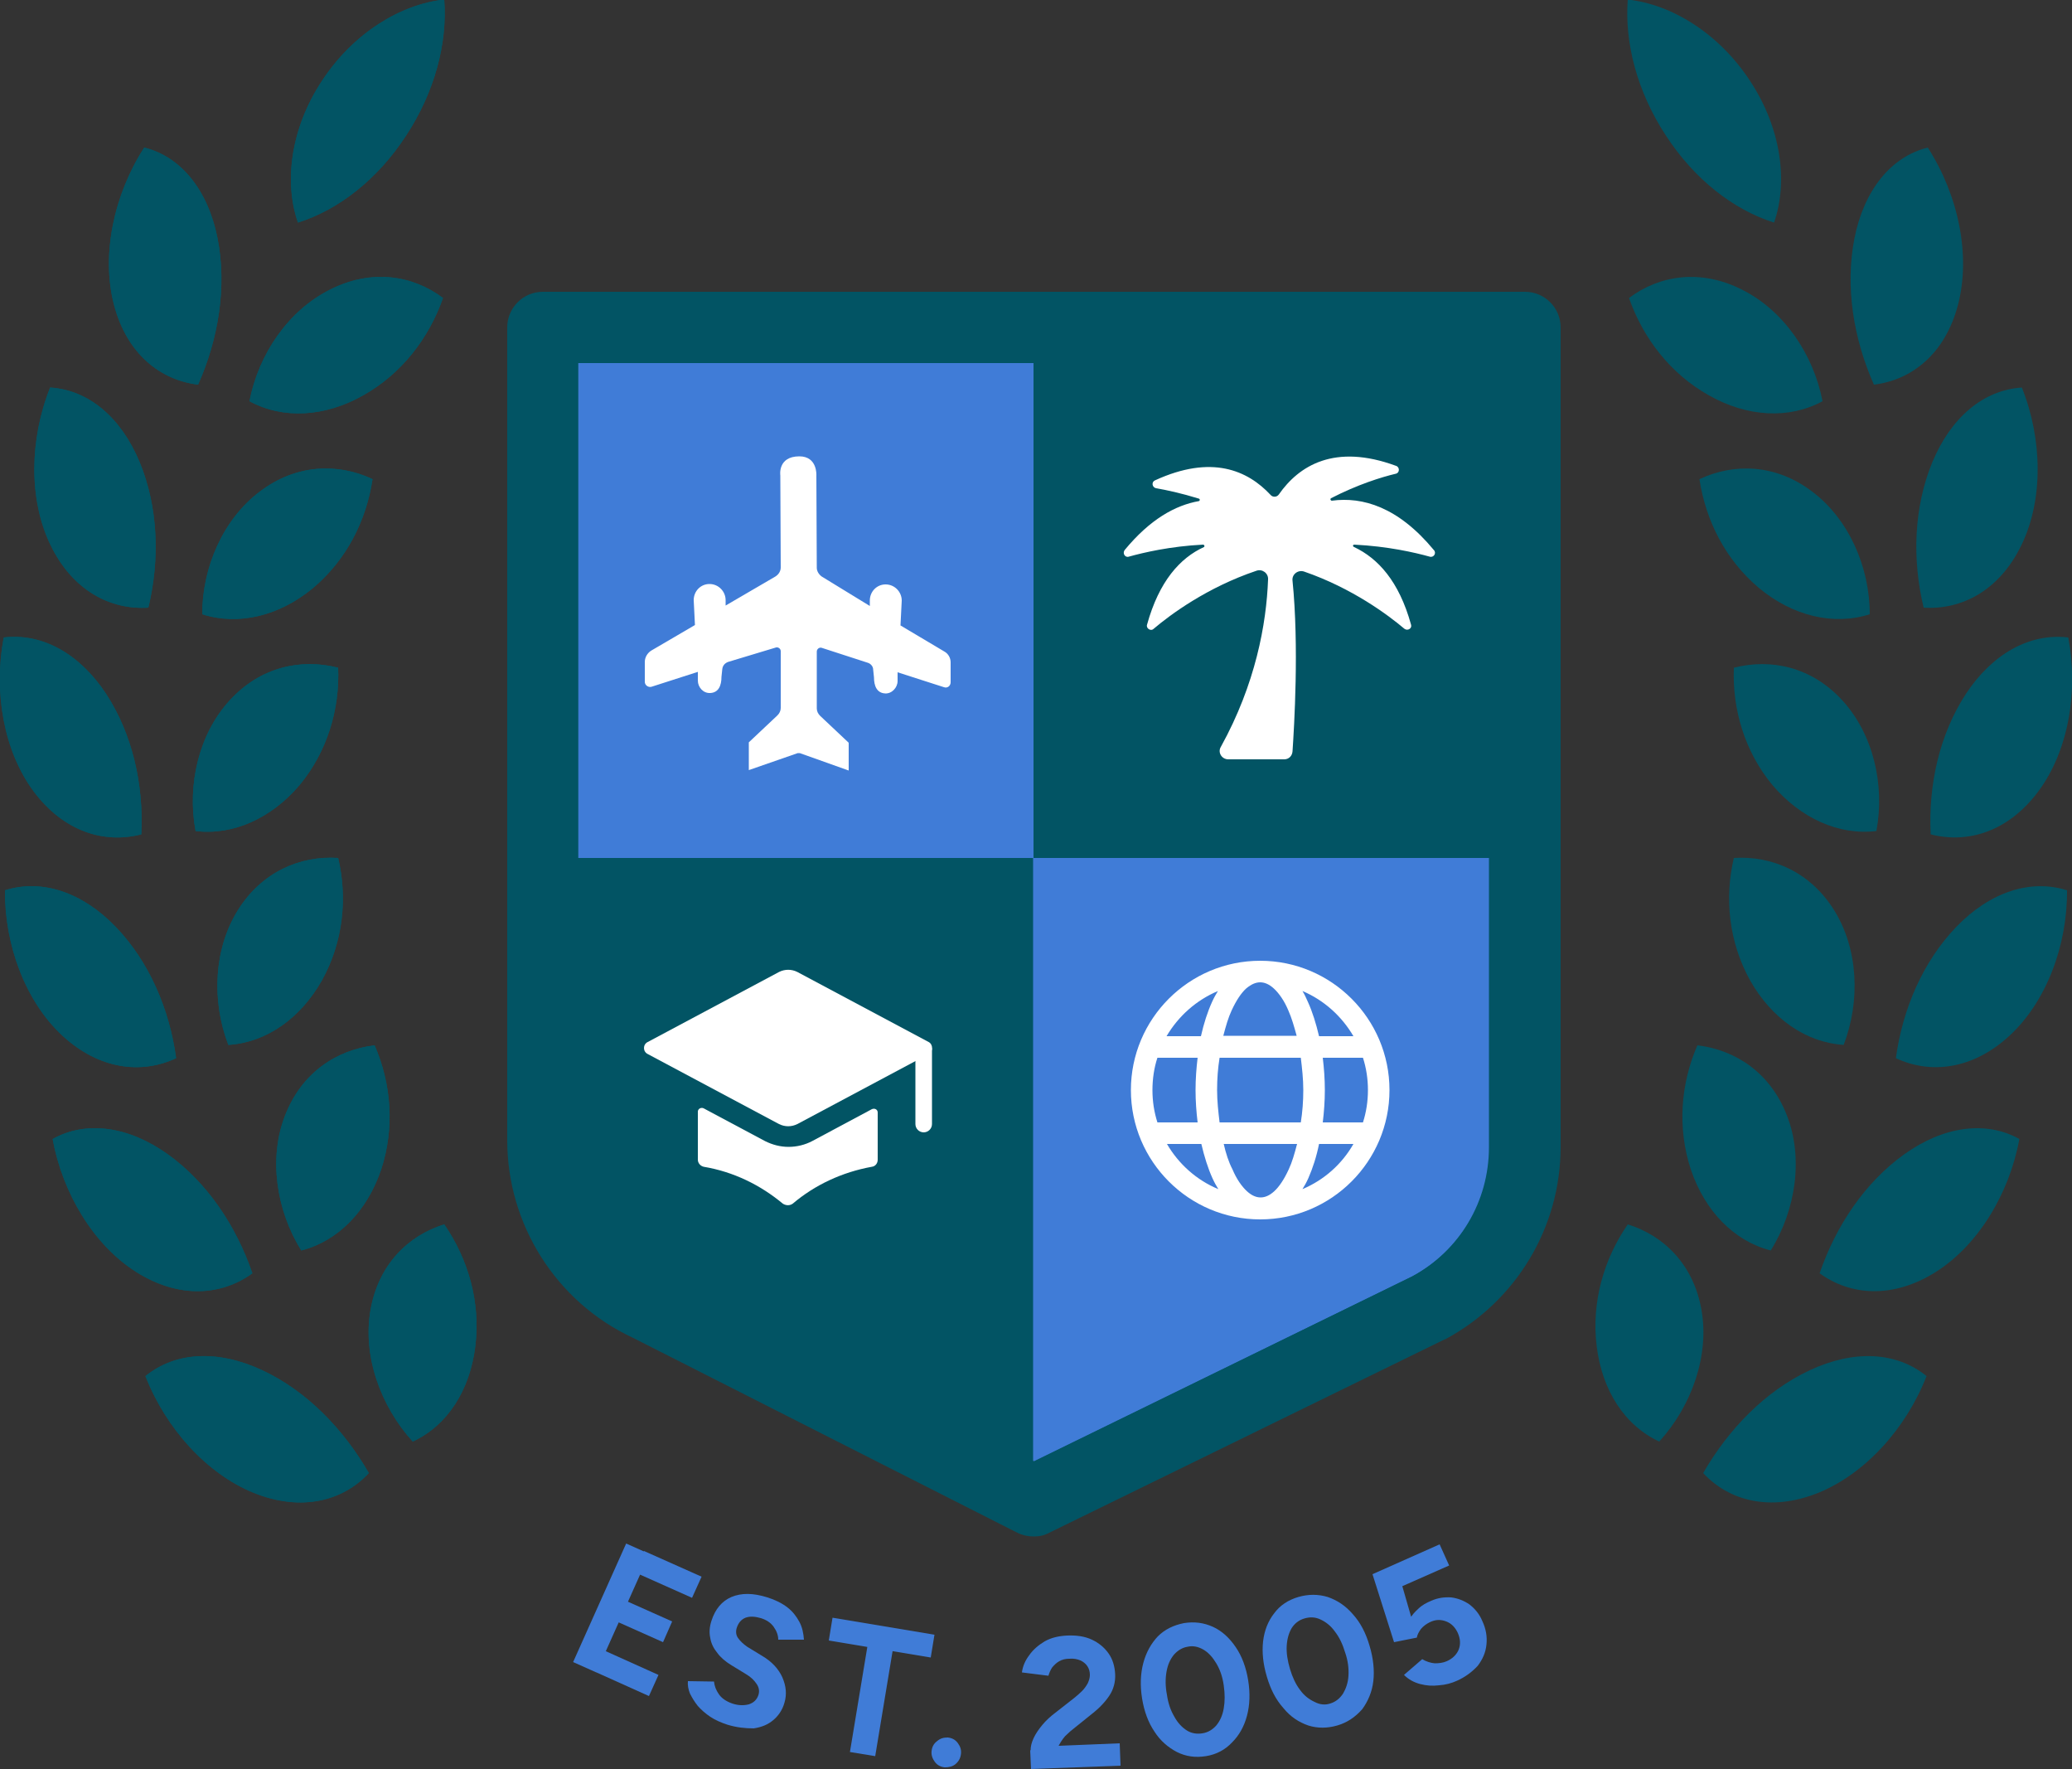 <?xml version="1.0" encoding="utf-8"?>
<!-- Generator: Adobe Illustrator 27.8.1, SVG Export Plug-In . SVG Version: 6.00 Build 0)  -->
<svg version="1.1" id="Layer_1" xmlns="http://www.w3.org/2000/svg" xmlns:xlink="http://www.w3.org/1999/xlink" x="0px" y="0px"
	 viewBox="0 0 500 426.8" style="enable-background:new 0 0 500 426.8;" xml:space="preserve">
<rect x="0" y="0" width="500" height="426.8" fill="#333333" stroke="none"/>
<style type="text/css">
	.st0{fill:#025464;}
	.st1{fill:#407CD7;}
	.st2{fill:#FFFFFF;}
	.st3{fill-rule:evenodd;clip-rule:evenodd;fill:#FFFFFF;}
</style>
<g>
	<g>
		<g>
			<path class="st0" d="M130.9,126V79h237v20.1v137.2v40.4c0,16.2-8.9,31.2-23.3,38.8l-95.3,46.6L156.3,315
				c-15.5-7.2-25.4-22.8-25.4-39.9V126z"/>
			<rect x="139.5" y="87.6" class="st1" width="109.9" height="119.4"/>
			<path class="st1" d="M340.7,308c11.5-6.2,18.6-18.1,18.6-31.2V207h-110v145.6l0.1,0L340.7,308z"/>
			<path class="st0" d="M249.4,370.7c-1.3,0-2.7-0.3-3.9-0.9l-92.9-47.1c-18.4-8.6-30.2-27.3-30.2-47.6V79c0-4.7,3.8-8.6,8.6-8.6
				h237c4.7,0,8.6,3.8,8.6,8.6v197.7c0,19.4-10.7,37.2-27.8,46.4c-0.1,0-0.2,0.1-0.3,0.1l-95.3,46.6
				C251.9,370.5,250.7,370.7,249.4,370.7z M139.5,87.6v187.5c0,13.7,8,26.3,20.5,32.1c0.1,0,0.2,0.1,0.3,0.1l89.3,45.3l91.3-44.7
				c11.5-6.2,18.6-18.1,18.6-31.2V87.6H139.5z"/>
			<g>
				<g>
					<path class="st0" d="M422.3,19.5c7.6,11.5,9.2,24.5,5.8,34.2c-9.8-3.1-19.2-10.4-26.1-21c-6.9-10.5-10-22.3-9.2-32.8
						C403.2,1,414.7,7.9,422.3,19.5z"/>
				</g>
				<g>
					<g>
						<path class="st0" d="M420.4,69.9c10,5,17.2,15.5,19.4,26.9c-8.1,4.4-18.2,3.8-27.4-1.4c-9.3-5.2-15.9-13.8-19.3-23.5
							C400.4,66.4,410.4,64.8,420.4,69.9z"/>
					</g>
					<g>
						<path class="st0" d="M447.5,57.5c-2.3,11.7-0.2,24.3,4.7,35.3c9.1-1.1,17.2-7.4,20.3-19.3c3.1-11.9,0.1-26.4-7.3-37.9
							C456.3,37.8,449.8,45.9,447.5,57.5z"/>
					</g>
				</g>
				<g>
					<g>
						<path class="st0" d="M437.3,118.6c8.8,6.6,13.9,18.2,13.9,29.6c-8.8,2.8-18.6,0.4-26.7-6.3c-8.1-6.8-12.9-16.3-14.4-26.3
							C418.4,111.7,428.5,111.9,437.3,118.6z"/>
					</g>
					<g>
						<path class="st0" d="M466.3,111.5c-4.5,10.9-4.9,23.5-2.1,35.1c9.1,0.6,18.3-4.1,23.6-15.1c5.3-10.9,5.1-25.5,0.1-38
							C478.6,94.1,470.8,100.7,466.3,111.5z"/>
					</g>
				</g>
				<g>
					<g>
						<path class="st0" d="M444.6,169c7.4,8.1,10.3,20.3,8.2,31.5c-9.1,1.1-18.3-3.1-25.1-11.1c-6.7-8.1-9.7-18.3-9.3-28.3
							C427.4,158.8,437.2,160.9,444.6,169z"/>
					</g>
					<g>
						<path class="st0" d="M474.4,167.4c-6.4,9.8-9.1,22-8.5,33.9c8.9,2.3,18.7-0.6,26-10.4c7.2-9.7,9.7-24,7.2-37.1
							C489.8,152.7,480.8,157.7,474.4,167.4z"/>
					</g>
				</g>
				<g>
					<g>
						<path class="st0" d="M442.6,219.6c5.8,9.3,6.4,21.8,2.3,32.5c-9.2-0.6-17.4-6.4-22.6-15.6c-5.1-9.2-6.2-19.8-3.9-29.5
							C427.5,206.4,436.8,210.3,442.6,219.6z"/>
					</g>
					<g>
						<path class="st0" d="M472.1,223.6c-8.1,8.4-13,19.9-14.6,31.7c8.3,3.9,18.5,2.8,27.4-5.4c8.9-8.2,14-21.8,13.9-35.1
							C490,212,480.2,215.2,472.1,223.6z"/>
					</g>
				</g>
				<g>
					<g>
						<path class="st0" d="M431.2,269.1c4,10.2,2.2,22.8-3.9,32.6c-8.9-2.3-15.9-9.5-19.3-19.6c-3.3-10.1-2.4-20.7,1.6-29.9
							C418.8,253.3,427.2,258.8,431.2,269.1z"/>
					</g>
					<g>
						<path class="st0" d="M459.5,278.5c-9.5,6.8-16.5,17.3-20.4,28.7c7.4,5.4,17.7,6.2,28-0.3c10.3-6.5,17.8-19,20.2-32.1
							C479.2,270.3,469,271.7,459.5,278.5z"/>
					</g>
				</g>
				<g>
					<g>
						<path class="st0" d="M410.6,316.1c1.9,10.9-2.3,23-10.2,31.7c-8.4-3.9-13.8-12.4-15.1-23c-1.3-10.6,1.7-21,7.5-29.4
							C401.5,298.1,408.7,305.1,410.6,316.1z"/>
					</g>
					<g>
						<path class="st0" d="M436.7,330.6c-10.7,5-19.6,14.2-25.7,24.8c6.2,6.7,16.2,9.4,27.7,4.8c11.4-4.6,21.3-15.6,26.2-28.2
							C457.6,326.1,447.4,325.6,436.7,330.6z"/>
					</g>
				</g>
			</g>
			<g>
				<g>
					<g>
						<path class="st0" d="M77.7,19.5c-7.6,11.5-9.2,24.5-5.8,34.2c9.8-3.1,19.2-10.4,26.1-21c6.9-10.5,10-22.3,9.2-32.8
							C96.8,1,85.3,7.9,77.7,19.5z"/>
					</g>
					<g>
						<g>
							<path class="st0" d="M79.6,69.9c-10,5-17.2,15.5-19.4,26.9c8.1,4.4,18.2,3.8,27.4-1.4c9.3-5.2,15.9-13.8,19.3-23.5
								C99.6,66.4,89.6,64.8,79.6,69.9z"/>
						</g>
						<g>
							<path class="st0" d="M52.5,57.5c2.3,11.7,0.2,24.3-4.7,35.3c-9.1-1.1-17.2-7.4-20.3-19.3c-3.1-11.9-0.1-26.4,7.3-37.9
								C43.7,37.8,50.2,45.9,52.5,57.5z"/>
						</g>
					</g>
					<g>
						<g>
							<path class="st0" d="M62.7,118.6c-8.8,6.6-13.9,18.2-13.9,29.6c8.8,2.8,18.6,0.4,26.7-6.3c8.1-6.8,12.9-16.3,14.4-26.3
								C81.6,111.7,71.5,111.9,62.7,118.6z"/>
						</g>
						<g>
							<path class="st0" d="M33.7,111.5c4.5,10.9,4.9,23.5,2.1,35.1c-9.1,0.6-18.3-4.1-23.6-15.1c-5.3-10.9-5.1-25.5-0.1-38
								C21.4,94.1,29.2,100.7,33.7,111.5z"/>
						</g>
					</g>
					<g>
						<g>
							<path class="st0" d="M55.4,169c-7.4,8.1-10.3,20.3-8.2,31.5c9.1,1.1,18.3-3.1,25.1-11.1c6.7-8.1,9.7-18.3,9.3-28.3
								C72.6,158.8,62.8,160.9,55.4,169z"/>
						</g>
						<g>
							<path class="st0" d="M25.6,167.4c6.4,9.8,9.1,22,8.5,33.9c-8.9,2.3-18.7-0.6-26-10.4c-7.2-9.7-9.7-24-7.2-37.1
								C10.2,152.7,19.2,157.7,25.6,167.4z"/>
						</g>
					</g>
					<g>
						<g>
							<path class="st0" d="M57.4,219.6c-5.8,9.3-6.4,21.8-2.3,32.5c9.2-0.6,17.4-6.4,22.6-15.6c5.1-9.2,6.2-19.8,3.9-29.5
								C72.5,206.4,63.2,210.3,57.4,219.6z"/>
						</g>
						<g>
							<path class="st0" d="M27.9,223.6c8.1,8.4,13,19.9,14.6,31.7c-8.3,3.9-18.5,2.8-27.4-5.4c-8.9-8.2-14-21.8-13.9-35.1
								C10,212,19.8,215.2,27.9,223.6z"/>
						</g>
					</g>
					<g>
						<g>
							<path class="st0" d="M68.8,269.1c-4,10.2-2.2,22.8,3.9,32.6c8.9-2.3,15.9-9.5,19.3-19.6c3.3-10.1,2.4-20.7-1.6-29.9
								C81.2,253.3,72.8,258.8,68.8,269.1z"/>
						</g>
						<g>
							<path class="st0" d="M40.5,278.5c9.5,6.8,16.5,17.3,20.4,28.7c-7.4,5.4-17.7,6.2-28-0.3c-10.3-6.5-17.8-19-20.2-32.1
								C20.8,270.3,31,271.7,40.5,278.5z"/>
						</g>
					</g>
					<g>
						<g>
							<path class="st0" d="M89.4,316.1c-1.9,10.9,2.3,23,10.2,31.7c8.4-3.9,13.8-12.4,15.1-23c1.3-10.6-1.7-21-7.5-29.4
								C98.5,298.1,91.3,305.1,89.4,316.1z"/>
						</g>
						<g>
							<path class="st0" d="M63.3,330.6c10.7,5,19.6,14.2,25.7,24.8c-6.2,6.7-16.2,9.4-27.7,4.8c-11.4-4.6-21.3-15.6-26.2-28.2
								C42.4,326.1,52.6,325.6,63.3,330.6z"/>
						</g>
					</g>
				</g>
				<g>
					<path class="st0" d="M77.7,19.5c-7.6,11.5-9.2,24.5-5.8,34.2c9.8-3.1,19.2-10.4,26.1-21c6.9-10.5,10-22.3,9.2-32.8
						C96.8,1,85.3,7.9,77.7,19.5z"/>
				</g>
				<g>
					<g>
						<path class="st0" d="M79.6,69.9c-10,5-17.2,15.5-19.4,26.9c8.1,4.4,18.2,3.8,27.4-1.4c9.3-5.2,15.9-13.8,19.3-23.5
							C99.6,66.4,89.6,64.8,79.6,69.9z"/>
					</g>
					<g>
						<path class="st0" d="M52.5,57.5c2.3,11.7,0.2,24.3-4.7,35.3c-9.1-1.1-17.2-7.4-20.3-19.3c-3.1-11.9-0.1-26.4,7.3-37.9
							C43.7,37.8,50.2,45.9,52.5,57.5z"/>
					</g>
				</g>
				<g>
					<g>
						<path class="st0" d="M62.7,118.6c-8.8,6.6-13.9,18.2-13.9,29.6c8.8,2.8,18.6,0.4,26.7-6.3c8.1-6.8,12.9-16.3,14.4-26.3
							C81.6,111.7,71.5,111.9,62.7,118.6z"/>
					</g>
					<g>
						<path class="st0" d="M33.7,111.5c4.5,10.9,4.9,23.5,2.1,35.1c-9.1,0.6-18.3-4.1-23.6-15.1c-5.3-10.9-5.1-25.5-0.1-38
							C21.4,94.1,29.2,100.7,33.7,111.5z"/>
					</g>
				</g>
				<g>
					<g>
						<path class="st0" d="M55.4,169c-7.4,8.1-10.3,20.3-8.2,31.5c9.1,1.1,18.3-3.1,25.1-11.1c6.7-8.1,9.7-18.3,9.3-28.3
							C72.6,158.8,62.8,160.9,55.4,169z"/>
					</g>
					<g>
						<path class="st0" d="M25.6,167.4c6.4,9.8,9.1,22,8.5,33.9c-8.9,2.3-18.7-0.6-26-10.4c-7.2-9.7-9.7-24-7.2-37.1
							C10.2,152.7,19.2,157.7,25.6,167.4z"/>
					</g>
				</g>
				<g>
					<g>
						<path class="st0" d="M57.4,219.6c-5.8,9.3-6.4,21.8-2.3,32.5c9.2-0.6,17.4-6.4,22.6-15.6c5.1-9.2,6.2-19.8,3.9-29.5
							C72.5,206.4,63.2,210.3,57.4,219.6z"/>
					</g>
					<g>
						<path class="st0" d="M27.9,223.6c8.1,8.4,13,19.9,14.6,31.7c-8.3,3.9-18.5,2.8-27.4-5.4c-8.9-8.2-14-21.8-13.9-35.1
							C10,212,19.8,215.2,27.9,223.6z"/>
					</g>
				</g>
				<g>
					<g>
						<path class="st0" d="M68.8,269.1c-4,10.2-2.2,22.8,3.9,32.6c8.9-2.3,15.9-9.5,19.3-19.6c3.3-10.1,2.4-20.7-1.6-29.9
							C81.2,253.3,72.8,258.8,68.8,269.1z"/>
					</g>
					<g>
						<path class="st0" d="M40.5,278.5c9.5,6.8,16.5,17.3,20.4,28.7c-7.4,5.4-17.7,6.2-28-0.3c-10.3-6.5-17.8-19-20.2-32.1
							C20.8,270.3,31,271.7,40.5,278.5z"/>
					</g>
				</g>
				<g>
					<g>
						<path class="st0" d="M89.4,316.1c-1.9,10.9,2.3,23,10.2,31.7c8.4-3.9,13.8-12.4,15.1-23c1.3-10.6-1.7-21-7.5-29.4
							C98.5,298.1,91.3,305.1,89.4,316.1z"/>
					</g>
					<g>
						<path class="st0" d="M63.3,330.6c10.7,5,19.6,14.2,25.7,24.8c-6.2,6.7-16.2,9.4-27.7,4.8c-11.4-4.6-21.3-15.6-26.2-28.2
							C42.4,326.1,52.6,325.6,63.3,330.6z"/>
					</g>
				</g>
			</g>
			<g>
				<g>
					<path class="st2" d="M224.1,254.3l-31.7,16.9c-1.4,0.7-3,0.7-4.4,0l-31.7-16.9c-1.2-0.6-1.2-2.3,0-2.9l31.7-16.9
						c1.4-0.7,3-0.7,4.4,0l31.7,16.9C225.2,252,225.2,253.7,224.1,254.3z"/>
				</g>
				<g>
					<path class="st2" d="M222.9,273.2L222.9,273.2c1.1,0,2-0.9,2-2v-18.3h-4v18.3C220.9,272.3,221.8,273.2,222.9,273.2z"/>
				</g>
				<g>
					<path class="st2" d="M191.3,290.4c5.3-4.5,11.9-7.6,19.1-8.9c0.8-0.1,1.4-0.8,1.4-1.7v-11.4c0-0.7-0.7-1.1-1.4-0.8l-14.4,7.7
						c-1.7,0.9-3.7,1.4-5.7,1.4c-2,0-3.9-0.5-5.7-1.4l-14.8-7.9c-0.6-0.3-1.4,0.1-1.4,0.8v11.6c0,0.8,0.6,1.5,1.4,1.7
						c7.2,1.2,13.7,4.4,19.1,8.9C189.7,290.9,190.6,290.9,191.3,290.4z"/>
				</g>
			</g>
			<g>
				<path class="st2" d="M304.1,231.8c-17.2,0-31.2,14-31.2,31.2c0,17.2,14,31.2,31.2,31.2c17.2,0,31.2-14,31.2-31.2
					C335.3,245.8,321.3,231.8,304.1,231.8z M304.1,237c1,0,2.1,0.4,3.3,1.5s2.5,2.9,3.5,5.3c0.8,1.8,1.4,3.9,2,6.1h-17.7
					c0.6-2.3,1.2-4.4,2-6.1c1.1-2.4,2.3-4.2,3.5-5.3C302,237.4,303.1,237,304.1,237z M293.9,239.1c-0.5,0.8-1,1.7-1.4,2.6
					c-1.1,2.4-2,5.2-2.7,8.3h-8.3C284.4,245.1,288.7,241.3,293.9,239.1z M314.3,239.1c5.2,2.2,9.5,6.1,12.3,10.9h-8.3
					c-0.7-3-1.6-5.9-2.7-8.3C315.2,240.8,314.8,239.9,314.3,239.1z M279.3,255.2h9.7c-0.3,2.5-0.5,5.1-0.5,7.8
					c0,2.7,0.2,5.3,0.5,7.8h-9.7c-0.8-2.5-1.2-5.1-1.2-7.8S278.5,257.6,279.3,255.2z M294.3,255.2h19.6c0.3,2.5,0.6,5.1,0.6,7.8
					c0,2.7-0.2,5.3-0.6,7.8h-19.6c-0.3-2.5-0.6-5.1-0.6-7.8C293.7,260.2,293.9,257.7,294.3,255.2z M319.2,255.2h9.7
					c0.8,2.5,1.2,5.1,1.2,7.8s-0.4,5.3-1.2,7.8h-9.7c0.3-2.5,0.5-5.1,0.5-7.8C319.7,260.3,319.5,257.7,319.2,255.2z M281.6,276h8.3
					c0.7,3,1.6,5.9,2.7,8.3c0.4,0.9,0.9,1.8,1.4,2.6C288.7,284.7,284.4,280.8,281.6,276z M295.3,276h17.7c-0.6,2.3-1.2,4.4-2,6.1
					c-1.1,2.4-2.3,4.2-3.5,5.3c-1.2,1.1-2.3,1.5-3.3,1.5s-2.1-0.4-3.3-1.5c-1.2-1.1-2.5-2.9-3.5-5.3
					C296.5,280.4,295.8,278.2,295.3,276z M318.3,276h8.3c-2.8,4.9-7.1,8.7-12.3,10.9c0.5-0.8,1-1.7,1.4-2.6
					C316.8,281.8,317.7,279,318.3,276z"/>
			</g>
			<g id="XMLID_00000065774192223846314170000012155769844191583922_">
				<path class="st3" d="M188.4,157.1l0,13.7c0,0.7-0.3,1.3-0.8,1.8l-6.9,6.5l0,6.7l11.8-4.1l0.5,0l11.8,4.2l0-6.7l-6.9-6.5
					c-0.5-0.5-0.8-1.1-0.8-1.8l0-13.7c0-0.6,0.6-1.1,1.2-0.9l11.1,3.6c0.7,0.2,1.3,0.9,1.3,1.6l0.2,1.9c0,2.1,0.7,3.8,2.7,3.9
					c1.6,0.1,3-1.4,3-3l0-2.1l11.2,3.6c0.8,0.3,1.6-0.3,1.6-1.2l0-4.8c0-1.1-0.6-2.1-1.5-2.6l-10.6-6.3l0.3-6c0-2.1-1.7-3.9-3.9-3.9
					c-2.1,0-3.8,1.7-3.8,3.9l0,1.3l-11.6-7.1c-0.7-0.5-1.2-1.3-1.2-2.1l-0.1-22.3c0,0,0.3-4.6-4.1-4.6c-5.3,0-4.6,4.6-4.6,4.6
					l0.1,22.2c0,0.9-0.5,1.7-1.3,2.2l-12,7l0-1.3c0-2.1-1.7-3.9-3.9-3.9c-2.1,0-3.8,1.7-3.8,3.9l0.3,6l-10.6,6.2
					c-0.9,0.6-1.5,1.6-1.5,2.7l0,4.8c0,0.8,0.8,1.4,1.6,1.2l11.2-3.6l0,2.1c0,1.6,1.3,3.1,3,3c2-0.1,2.7-1.8,2.7-3.9l0.2-1.9
					c0.1-0.8,0.6-1.4,1.4-1.7l11.6-3.5C187.8,156.1,188.4,156.5,188.4,157.1z"/>
			</g>
			<g>
				<path class="st2" d="M326.8,131.4c8.1,0.4,14.6,1.9,18.2,2.9c1,0.3,1.7-0.9,1-1.6c-8.6-10.4-17.2-12.9-24.6-11.9
					c-0.3,0-0.5-0.4-0.2-0.6c6.4-3.3,12.2-5.1,15.6-5.9c1-0.2,1-1.6,0.1-1.9c-14.9-5.5-23.5,0-28.3,6.9c-0.5,0.7-1.5,0.7-2,0.1
					c-5.5-5.9-14.2-9.8-27.9-3.5c-0.9,0.4-0.7,1.7,0.3,1.9c2.4,0.4,6.1,1.2,10.3,2.5c0.3,0.1,0.3,0.5,0,0.6
					c-5.7,1-11.8,4.4-17.9,11.8c-0.6,0.8,0.1,1.9,1,1.6c3.6-1,10-2.5,17.9-2.9c0.3,0,0.5,0.4,0.2,0.6c-5.7,2.6-10.8,8.2-13.7,18.7
					c-0.3,0.9,0.9,1.7,1.6,1c4-3.4,12.9-10,24.8-14c1.4-0.5,2.9,0.6,2.8,2.1c-0.4,10.7-3,25.2-11.4,40.4c-0.8,1.3,0.2,3,1.8,3h13.5
					c1.1,0,1.9-0.8,2-1.9c0.4-6,1.6-25.4,0-41.2c-0.2-1.5,1.3-2.7,2.8-2.2c11.6,4,20.3,10.5,24.2,13.8c0.8,0.6,1.9-0.1,1.6-1
					c-2.9-10.5-8-16-13.7-18.7C326.3,131.8,326.5,131.4,326.8,131.4z"/>
			</g>
			<g>
				<g>
					<path class="st1" d="M138.3,401l12.8-28.6l5.6,2.5l-12.8,28.6L138.3,401z M142.6,402.9l2.3-5.1l14,6.3l-2.3,5.1L142.6,402.9z
						 M147.9,390.8l2.2-5l12.1,5.4l-2.2,5L147.9,390.8z M153.1,379.3l2.3-5.1l13.9,6.2l-2.3,5.1L153.1,379.3z"/>
				</g>
				<g>
					<path class="st1" d="M175.5,416.1c-1.5-0.5-2.9-1.1-4.1-1.9c-1.2-0.8-2.2-1.7-3-2.6c-0.8-1-1.4-2-1.9-3c-0.4-1-0.6-2-0.5-3
						l6.3,0.1c0.1,1.1,0.5,2.1,1.2,3.1c0.7,1,1.8,1.7,3.2,2.2c1.5,0.5,2.8,0.5,4,0.2c1.2-0.4,1.9-1.1,2.3-2.2
						c0.3-0.9,0.2-1.8-0.4-2.7c-0.6-0.9-1.4-1.7-2.6-2.4l-3.6-2.2c-1.3-0.8-2.5-1.8-3.3-2.9c-0.9-1.1-1.5-2.3-1.7-3.6
						c-0.3-1.3-0.2-2.7,0.3-4.2c0.9-2.8,2.5-4.7,4.8-5.7c2.4-1,5.2-1,8.7,0.1c1.9,0.6,3.5,1.4,4.8,2.4c1.3,1,2.2,2.2,2.9,3.5
						c0.7,1.3,1,2.8,1.1,4.3l-6.2,0c0-1.1-0.4-2.1-1.1-3.1c-0.7-1-1.8-1.7-3.1-2.1c-1.4-0.4-2.6-0.5-3.7-0.1c-1,0.4-1.7,1.2-2.1,2.4
						c-0.3,0.9-0.2,1.8,0.3,2.5c0.5,0.7,1.2,1.4,2.2,2.1l3.6,2.2c2.4,1.4,4,3.2,4.9,5.2c0.9,2.1,1.1,4.1,0.5,6.1
						c-0.5,1.8-1.5,3.2-2.7,4.2c-1.3,1.1-2.8,1.7-4.7,2C179.9,417,177.8,416.8,175.5,416.1z"/>
				</g>
				<g>
					<path class="st1" d="M200,395.8l0.9-5.5l24.6,4.1l-0.9,5.5L200,395.8z M205.1,422.7l4.7-28.4l6.1,1l-4.7,28.4L205.1,422.7z"/>
				</g>
				<g>
					<path class="st1" d="M228,426.4c-1-0.1-1.8-0.5-2.4-1.3c-0.6-0.8-0.9-1.7-0.8-2.6c0.1-1,0.5-1.8,1.3-2.4
						c0.8-0.7,1.6-0.9,2.6-0.9c1,0.1,1.8,0.5,2.4,1.3c0.6,0.8,0.9,1.6,0.8,2.6c-0.1,1-0.5,1.8-1.3,2.5
						C229.9,426.2,229,426.4,228,426.4z"/>
				</g>
				<g>
					<path class="st1" d="M254.8,425.3l-6.1-3c0-0.9,0.2-1.8,0.7-2.9c0.5-1.1,1.2-2.1,2.1-3.2c0.9-1.1,2-2.1,3.2-3l4.6-3.6
						c0.6-0.5,1.2-1,1.8-1.6c0.6-0.6,1-1.2,1.4-1.9c0.3-0.7,0.5-1.3,0.5-2c0-0.8-0.2-1.5-0.6-2.1c-0.4-0.6-1-1.1-1.7-1.4
						c-0.7-0.3-1.6-0.5-2.7-0.4c-0.9,0-1.7,0.2-2.4,0.6c-0.7,0.4-1.2,0.9-1.7,1.5c-0.4,0.6-0.7,1.3-0.9,2l-6.4-0.8
						c0.2-1.5,0.8-2.9,1.8-4.2c0.9-1.3,2.2-2.4,3.7-3.3c1.6-0.9,3.4-1.3,5.4-1.4c2.3-0.1,4.3,0.2,6,1c1.7,0.8,3,1.9,4,3.3
						c1,1.4,1.5,3.1,1.6,5c0.1,1.9-0.4,3.7-1.4,5.2c-1,1.5-2.4,3-4.2,4.4l-4.1,3.3c-0.8,0.6-1.6,1.3-2.4,2.1
						c-0.7,0.8-1.3,1.8-1.8,2.8C254.9,422.7,254.7,423.9,254.8,425.3z M248.8,426.8l-0.2-4.5l4.5-1l17.1-0.7l0.2,5.4L248.8,426.8z"
						/>
				</g>
				<g>
					<path class="st1" d="M291,423.7c-2.5,0.4-4.8,0.1-7-1c-2.1-1.1-4-2.7-5.4-4.9c-1.5-2.2-2.5-4.9-3-8c-0.5-3.1-0.4-6,0.3-8.6
						c0.7-2.6,1.9-4.7,3.5-6.4c1.7-1.7,3.8-2.7,6.3-3.2c2.5-0.4,4.8-0.1,7,0.9c2.2,1,4,2.7,5.5,4.9c1.5,2.2,2.5,4.9,3,8
						c0.5,3.1,0.4,6-0.3,8.6c-0.7,2.6-1.9,4.7-3.6,6.4C295.6,422.2,293.5,423.3,291,423.7z M290.1,418.2c1.4-0.2,2.5-0.9,3.4-1.9
						c0.9-1.1,1.5-2.4,1.8-4.1c0.3-1.7,0.3-3.5,0-5.6c-0.3-2.1-0.9-3.8-1.8-5.3c-0.9-1.5-1.9-2.6-3.1-3.3c-1.2-0.7-2.5-1-3.8-0.7
						c-1.3,0.2-2.4,0.9-3.3,1.9c-0.9,1.1-1.5,2.4-1.8,4.1c-0.3,1.7-0.3,3.6,0.1,5.6c0.3,2.1,0.9,3.8,1.8,5.3c0.8,1.5,1.9,2.6,3,3.3
						C287.5,418.2,288.8,418.4,290.1,418.2z"/>
				</g>
				<g>
					<path class="st1" d="M322.7,416.3c-2.4,0.7-4.8,0.7-7,0c-2.3-0.8-4.3-2.1-6-4.2c-1.8-2-3.1-4.5-4-7.6c-0.9-3-1.2-5.9-0.9-8.5
						c0.3-2.6,1.2-4.9,2.7-6.8c1.4-1.9,3.4-3.2,5.8-3.9c2.4-0.7,4.8-0.7,7.1,0c2.3,0.8,4.3,2.1,6.1,4.2c1.8,2,3.1,4.5,4,7.6
						c0.9,3,1.2,5.9,0.9,8.5c-0.3,2.6-1.3,4.9-2.7,6.8C327,414.3,325.1,415.6,322.7,416.3z M321,411c1.3-0.4,2.3-1.2,3.1-2.4
						c0.7-1.2,1.2-2.6,1.3-4.3c0.1-1.7-0.1-3.6-0.8-5.6c-0.6-2-1.4-3.7-2.5-5.1c-1-1.4-2.2-2.3-3.5-2.9c-1.3-0.6-2.6-0.6-3.9-0.2
						c-1.3,0.4-2.3,1.2-3,2.3c-0.7,1.2-1.1,2.6-1.2,4.3c-0.1,1.7,0.2,3.6,0.8,5.6c0.6,2,1.4,3.7,2.4,5c1,1.4,2.2,2.3,3.5,2.9
						C318.5,411.3,319.8,411.4,321,411z"/>
				</g>
				<g>
					<path class="st1" d="M351.6,405.5c-1.3,0.6-2.8,1-4.3,1.1c-1.6,0.2-3.1,0.1-4.6-0.3c-1.5-0.4-2.8-1.1-3.9-2.2l4.4-3.8
						c1,0.6,2,0.9,3,1c1,0,2-0.1,2.9-0.5c1.4-0.6,2.4-1.6,2.9-2.8c0.5-1.3,0.4-2.6-0.2-4c-0.6-1.3-1.5-2.3-2.8-2.8
						c-1.3-0.5-2.6-0.5-4,0.2c-0.8,0.4-1.5,0.9-2.1,1.6c-0.5,0.7-0.9,1.4-1,2.1l-5.5,1.1l-5.2-16.4l16.2-7.2l2.3,5.1l-15.4,6.8
						l-3-4.5l5.6-2.5l4.9,17l-3.2,0.8c0-0.6,0.2-1.3,0.4-2.1c0.3-0.8,0.7-1.7,1.2-2.6c0.5-0.9,1.2-1.7,2.1-2.5
						c0.8-0.8,1.9-1.4,3.1-1.9c1.6-0.7,3.1-0.9,4.8-0.8c1.6,0.2,3.1,0.8,4.4,1.7c1.3,1,2.4,2.3,3.1,4c0.9,1.9,1.2,3.8,1,5.7
						c-0.2,1.9-0.9,3.5-2.1,5.1C355.2,403.4,353.6,404.6,351.6,405.5z"/>
				</g>
			</g>
		</g>
	</g>
	<g>
	</g>
</g>
</svg>
